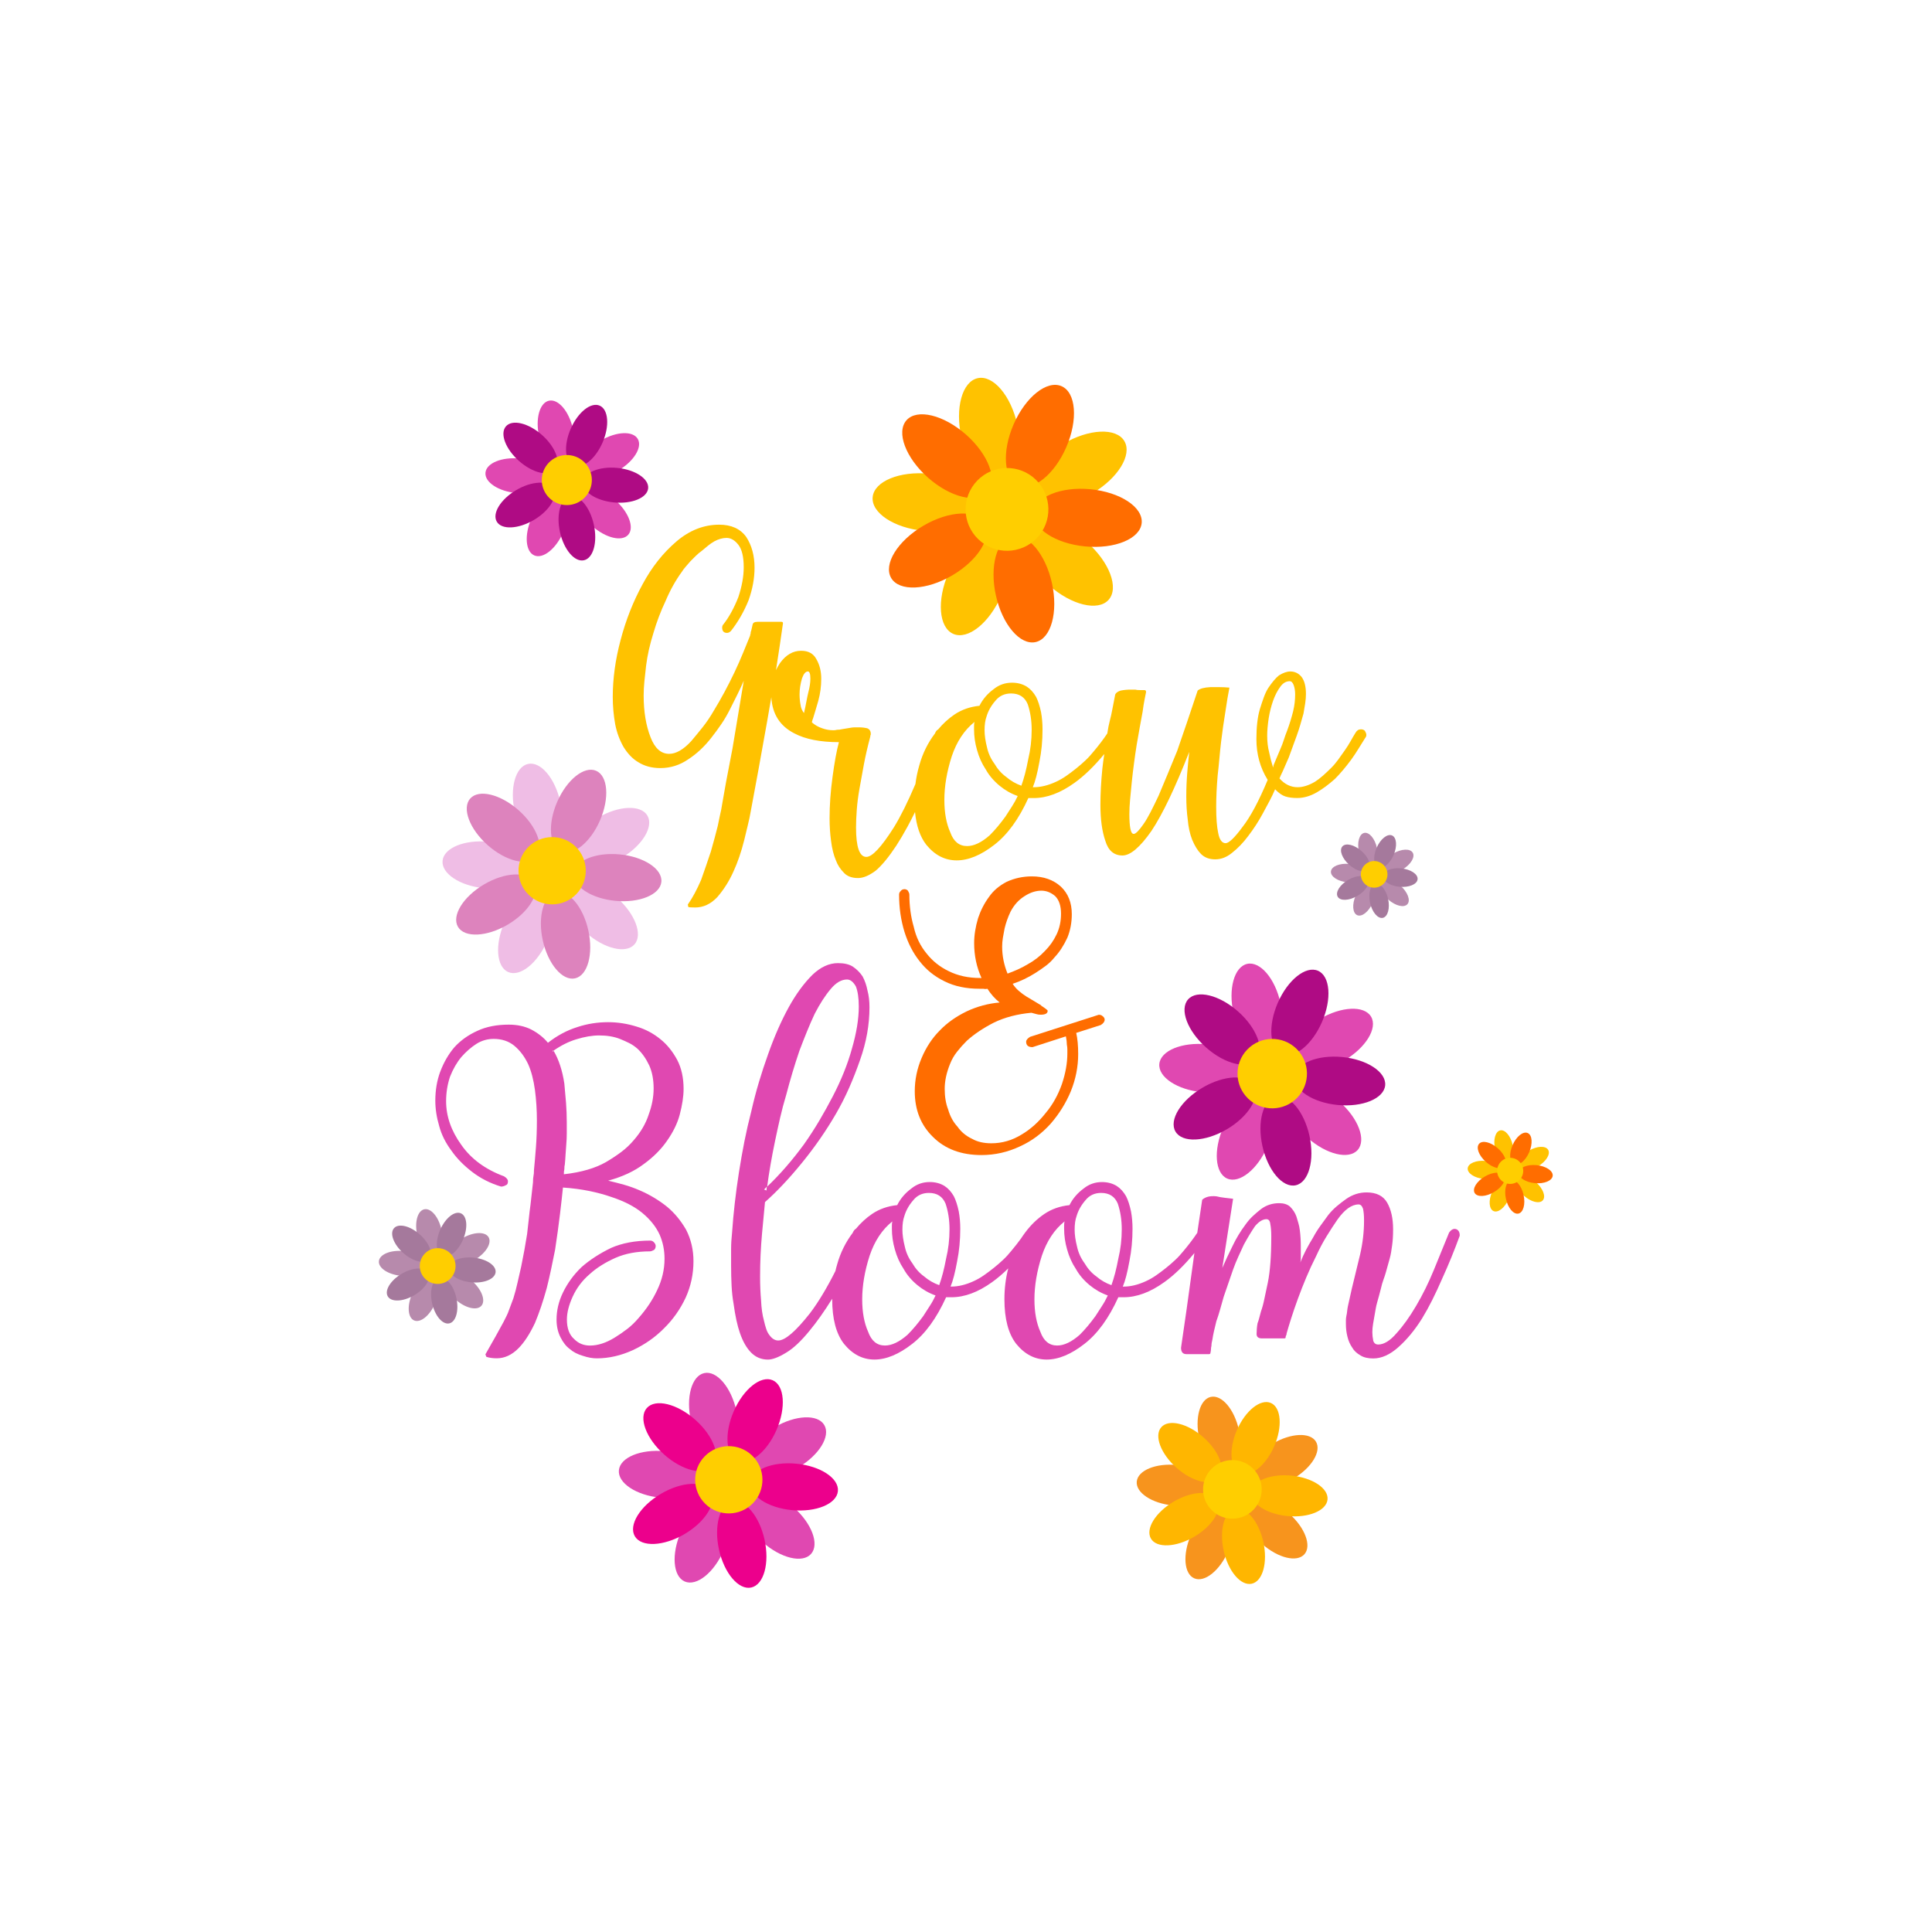 <?xml version="1.0" encoding="utf-8"?>
<!-- Generator: Adobe Illustrator 27.0.0, SVG Export Plug-In . SVG Version: 6.00 Build 0)  -->
<svg version="1.1" id="Layer_1" xmlns="http://www.w3.org/2000/svg" xmlns:xlink="http://www.w3.org/1999/xlink" x="0px" y="0px"
	 viewBox="0 0 714 714" style="enable-background:new 0 0 714 714;" xml:space="preserve">
<style type="text/css">
	.st0{fill:#C5811E;}
	.st1{fill:#C84E3F;}
	.st2{fill:#FEAF39;}
	.st3{fill:#EAB974;}
	.st4{fill:#E69804;}
	.st5{fill:#FED79C;}
	.st6{fill:#CD9A53;}
	.st7{fill:#FC8B5F;}
	.st8{fill:#E76251;}
	.st9{fill:#E69805;}
	.st10{fill:#C5811F;}
	.st11{fill:#FDD69B;}
	.st12{fill:#FDD79B;}
	.st13{fill:#FB8B5F;}
	.st14{fill:#FA8B5E;}
	.st15{fill:#181818;}
	.st16{fill:#E2433D;}
	.st17{fill:#E0433D;}
	.st18{fill:#E1433D;}
	.st19{fill:#EBEBEB;}
	.st20{fill:#BFBFBF;}
	.st21{fill:#DADADA;}
	.st22{fill:#FFFFFF;}
	.st23{fill:#81B1A7;}
	.st24{fill:#C1849C;}
	.st25{fill:#C1839C;}
	.st26{fill:#BEBFBF;}
	.st27{fill:#FEFEFE;}
	.st28{fill:#FBFCFC;}
	.st29{fill:#ACB5B2;}
	.st30{fill:#D1D7D6;}
	.st31{fill:#EAE7E7;}
	.st32{fill:#DEDADA;}
	.st33{fill:#191818;}
	.st34{fill:#191919;}
	.st35{fill:#BEBEBE;}
	.st36{fill:#BCBDBD;}
	.st37{fill:#BDBEBE;}
	.st38{fill:#C07F89;}
	.st39{fill:#BE7E88;}
	.st40{fill:#BE7E89;}
	.st41{fill:#BF7E89;}
	.st42{fill:#BB7D87;}
	.st43{fill:#BE7F89;}
	.st44{fill:#74993E;}
	.st45{fill:#231F20;}
	.st46{fill:#934D7B;}
	.st47{fill:#9E5381;}
	.st48{fill:#AD6495;}
	.st49{fill:#77A340;}
	.st50{fill:#86B840;}
	.st51{fill:#C49A6C;}
	.st52{fill:#D7DF23;}
	.st53{fill:#39B54A;}
	.st54{fill:#CFCC0D;}
	.st55{fill:#8B5E3C;}
	.st56{fill:#754C29;}
	.st57{fill:#603913;}
	.st58{fill:#3C2415;}
	.st59{fill:#E048B1;}
	.st60{fill:#FFC200;}
	.st61{fill:#FF6D00;}
	.st62{fill:#F7941D;}
	.st63{fill:#FFB600;}
	.st64{fill:#FFCE00;}
	.st65{fill:#EC008C;}
	.st66{fill:#AF0B84;}
	.st67{fill:#B78AAC;}
	.st68{fill:#A5799C;}
	.st69{fill:#EFBDE5;}
	.st70{fill:#DD83BD;}
	.st71{fill:#6D6E71;}
	.st72{fill:#7598A0;}
	.st73{fill:#F4A395;}
	.st74{fill:#FFB5AA;}
	.st75{fill:#FECBC4;}
	.st76{fill:#FE8978;}
	.st77{fill:#FE8977;}
	.st78{fill:#FEF9F9;}
	.st79{fill:#FEF6F6;}
	.st80{fill:#FEF7F7;}
	.st81{fill:#FDF6F5;}
	.st82{fill:#FEF7F6;}
	.st83{fill:#FDF5F4;}
	.st84{fill:#010101;}
	.st85{fill:#654D77;}
	.st86{fill:#876AA0;}
	.st87{fill:#4F3C60;}
	.st88{fill:#020201;}
	.st89{fill:#030302;}
	.st90{fill:#040302;}
	.st91{fill:#B267AF;}
	.st92{fill:#CC93CC;}
	.st93{fill:#9E5A9E;}
</style>
<g>
	<g>
		<g>
			<path class="st59" d="M246.48,445.94c-3.02-2.42-6.34-4.41-9.96-5.98c-1.93-0.84-3.86-1.54-5.79-2.09
				c-1.93-0.54-3.92-1.06-5.97-1.54c5.31-1.45,9.71-3.51,13.21-6.17c3.5-2.54,6.33-5.38,8.51-8.52c2.29-3.26,3.86-6.47,4.7-9.61
				c0.96-3.63,1.45-6.83,1.45-9.61c0-4.11-0.78-7.68-2.35-10.7c-1.69-3.14-3.74-5.68-6.15-7.62c-2.65-2.18-5.61-3.75-8.87-4.71
				c-3.5-1.09-7-1.63-10.5-1.63c-3.98,0-7.78,0.61-11.4,1.81c-1.93,0.61-3.8,1.39-5.61,2.36c-1.81,0.97-3.56,2.12-5.25,3.45
				c-1.57-1.93-3.62-3.56-6.15-4.9c-2.41-1.21-5.19-1.81-8.32-1.81c-4.47,0-8.32,0.76-11.58,2.28c-3.38,1.52-6.21,3.54-8.51,6.06
				c-2.17,2.54-3.92,5.56-5.25,9.07c-1.21,3.26-1.81,6.83-1.81,10.7c0,3.02,0.48,6.17,1.45,9.43c0.84,3.15,2.36,6.17,4.53,9.07
				c1.93,2.78,4.47,5.38,7.62,7.8c3.14,2.42,6.71,4.23,10.7,5.44c0.6,0,1.21-0.18,1.81-0.54c0.48-0.12,0.73-0.6,0.73-1.45
				c0-0.6-0.48-1.21-1.45-1.81c-6.89-2.54-12.15-6.41-15.78-11.61c-3.75-5.2-5.62-10.58-5.62-16.14c0-3.14,0.48-6.17,1.45-9.07
				c1.09-2.78,2.48-5.2,4.17-7.25c0.84-0.97,1.75-1.87,2.72-2.72c0.97-0.84,1.93-1.57,2.9-2.18c1.93-1.21,4.05-1.81,6.35-1.81
				c3.02,0,5.56,0.85,7.62,2.54c2.05,1.7,3.75,3.94,5.08,6.72c0.6,1.33,1.12,2.82,1.54,4.45c0.42,1.64,0.75,3.36,1,5.17
				c0.24,1.82,0.42,3.67,0.54,5.54c0.12,1.88,0.18,3.78,0.18,5.72c0,1.7-0.03,3.39-0.09,5.09c-0.06,1.69-0.15,3.33-0.27,4.9
				c-0.12,1.58-0.24,3.06-0.36,4.45c-0.12,1.39-0.24,2.69-0.36,3.9c0,0.97-0.06,1.7-0.18,2.18c-0.12,0.61-0.18,1.39-0.18,2.36
				l-0.91,8.17c-0.24,1.7-0.45,3.45-0.63,5.27c-0.18,1.82-0.39,3.69-0.63,5.63c-0.61,3.88-1.33,7.87-2.18,11.99
				c-0.48,2.06-0.94,4.05-1.36,5.99c-0.43,1.94-0.94,3.88-1.54,5.81c-0.61,1.7-1.15,3.15-1.63,4.36c-0.24,0.73-0.54,1.45-0.91,2.18
				c-0.36,0.73-0.73,1.45-1.09,2.18l-2.9,5.27l-3.81,6.72l0.36,0.91c1.09,0.36,2.36,0.54,3.81,0.54c2.9,0,5.56-1.21,7.98-3.63
				c2.18-2.18,4.23-5.32,6.17-9.43c1.57-3.75,3.02-8.04,4.35-12.88c0.6-2.42,1.15-4.77,1.63-7.07c0.48-2.3,0.97-4.65,1.45-7.07
				c0.36-2.42,0.69-4.71,1-6.89c0.3-2.18,0.57-4.29,0.82-6.35c0.48-3.99,0.84-7.25,1.09-9.79c3.51,0.24,6.74,0.67,9.7,1.27
				c2.96,0.61,5.65,1.33,8.07,2.18c4.83,1.57,8.7,3.57,11.61,5.98c2.9,2.42,5.02,5.08,6.35,7.98c1.21,2.78,1.81,5.74,1.81,8.89
				c0,3.99-0.91,7.86-2.72,11.61c-1.69,3.63-3.99,7.07-6.89,10.34c-1.33,1.57-2.75,2.93-4.26,4.08c-1.51,1.15-3.05,2.21-4.62,3.17
				c-3.15,1.93-6.17,2.9-9.07,2.9c-2.3,0-4.23-0.78-5.8-2.36c-1.81-1.57-2.72-3.99-2.72-7.25c0-2.54,0.72-5.38,2.16-8.52
				c1.44-3.14,3.49-5.86,6.14-8.16c1.32-1.21,2.79-2.33,4.42-3.35c1.62-1.03,3.4-1.96,5.32-2.81c3.61-1.57,7.82-2.36,12.63-2.36
				c0.39,0,0.91-0.18,1.56-0.54c0.39-0.36,0.58-0.84,0.58-1.45c0-0.48-0.24-0.97-0.73-1.45c-0.36-0.36-0.79-0.54-1.27-0.54
				c-5.56,0-10.4,0.91-14.51,2.72c-4.23,2.06-7.86,4.41-10.88,7.07c-2.9,2.78-5.2,5.93-6.89,9.43c-1.57,3.26-2.36,6.59-2.36,9.97
				c0,2.42,0.48,4.6,1.45,6.53c0.97,1.93,2.11,3.39,3.45,4.35c1.21,1.09,2.84,1.94,4.9,2.54c1.81,0.61,3.5,0.91,5.08,0.91
				c4.47,0,8.95-1.03,13.42-3.08c4.35-2.05,8.15-4.71,11.38-7.98c3.34-3.26,6.03-7.07,8.06-11.42c1.91-4.23,2.86-8.7,2.86-13.42
				c0-4.23-0.91-8.1-2.71-11.61C251.61,451.08,249.26,448.24,246.48,445.94z M204.21,388.64l0.18-0.54c0,0.12,0.06,0.24,0.18,0.36
				L204.21,388.64z M208.38,433.97c0-0.84,0.06-1.45,0.18-1.81c0-0.84,0.06-1.45,0.18-1.81c0.12-1.21,0.21-2.42,0.27-3.63
				c0.06-1.21,0.15-2.48,0.27-3.81c0.12-1.33,0.18-2.69,0.18-4.08c0-1.39,0-2.75,0-4.08c0-2.42-0.09-4.81-0.27-7.16
				c-0.18-2.36-0.39-4.74-0.63-7.16c-0.73-4.83-2.06-8.89-3.99-12.15c2.78-1.93,5.56-3.32,8.34-4.17c3.14-0.97,5.98-1.45,8.52-1.45
				c2.9,0,5.44,0.42,7.62,1.27c1.21,0.48,2.36,1,3.45,1.54s2.11,1.24,3.08,2.09c1.69,1.57,3.14,3.63,4.35,6.17
				c1.09,2.42,1.63,5.26,1.63,8.52c0,3.15-0.61,6.35-1.81,9.61c-1.09,3.39-2.96,6.59-5.62,9.61c-1.33,1.57-2.84,2.99-4.53,4.26
				c-1.69,1.27-3.57,2.51-5.62,3.72C219.99,431.74,214.79,433.25,208.38,433.97z"/>
			<path class="st59" d="M538.24,454.28c-0.97-0.36-1.88,0.06-2.72,1.27l-5.62,13.78c-1.93,4.72-4.11,9.13-6.53,13.24
				c-1.21,2.06-2.42,3.93-3.63,5.62c-1.21,1.69-2.42,3.2-3.63,4.53c-2.39,2.78-4.66,4.17-6.8,4.17c-0.83,0-1.43-0.42-1.78-1.27
				c-0.24-1.21-0.36-2.3-0.36-3.26c0-0.97,0.09-1.99,0.27-3.08c0.18-1.09,0.39-2.3,0.63-3.63c0.12-0.6,0.24-1.27,0.35-2
				c0.12-0.73,0.3-1.51,0.54-2.36c0.24-0.84,0.48-1.69,0.71-2.54c0.24-0.84,0.48-1.75,0.71-2.72c0.24-1.09,0.53-2.11,0.89-3.08
				c0.36-0.97,0.65-1.87,0.89-2.72c0.24-0.84,0.48-1.69,0.71-2.54c0.24-0.84,0.47-1.69,0.71-2.54c0.24-0.84,0.42-1.66,0.54-2.45
				c0.12-0.78,0.24-1.6,0.36-2.45c0.12-0.84,0.21-1.75,0.27-2.72c0.06-0.97,0.09-2.05,0.09-3.26c0-3.99-0.73-7.25-2.18-9.79
				c-1.45-2.54-3.99-3.81-7.62-3.81c-2.66,0-5.14,0.79-7.44,2.36c-1.21,0.85-2.39,1.75-3.54,2.72c-1.15,0.97-2.21,2.06-3.17,3.26
				c-0.97,1.33-1.93,2.66-2.9,3.99c-0.97,1.33-1.88,2.78-2.72,4.35c-0.97,1.57-1.84,3.11-2.63,4.62c-0.79,1.51-1.48,3.05-2.09,4.62
				c0.12-0.48,0.18-0.97,0.18-1.45c0-0.48,0-1.03,0-1.63v-3.08c0-0.97-0.03-1.93-0.09-2.9c-0.06-0.97-0.15-1.93-0.27-2.9
				c-0.12-0.97-0.3-1.84-0.54-2.63c-0.24-0.78-0.48-1.6-0.73-2.45c-0.48-1.33-1.27-2.54-2.36-3.63c-0.97-0.84-2.3-1.27-3.99-1.27
				c-2.54,0-4.78,0.73-6.71,2.18c-1.09,0.85-2.12,1.72-3.08,2.63c-0.97,0.91-1.88,1.97-2.72,3.17c-1.81,2.42-3.39,5.02-4.71,7.8
				c-1.45,2.9-2.72,5.62-3.81,8.16l3.99-25.57c-0.97-0.12-1.99-0.24-3.08-0.36c-1.09-0.12-2.12-0.3-3.08-0.54
				c-2.3-0.24-4.05,0.18-5.26,1.27l-1.81,12.15l-0.01,0.06c-1.44,2.16-3.12,4.37-5.03,6.65c-0.97,1.21-1.99,2.33-3.08,3.35
				c-1.09,1.03-2.24,2.03-3.45,2.99c-1.21,0.97-2.42,1.88-3.63,2.72c-1.21,0.85-2.48,1.57-3.81,2.18c-2.9,1.33-5.62,1.99-8.16,1.99
				h-0.36c0.87-2.05,1.69-5.2,2.45-9.43c0.76-3.75,1.14-7.74,1.14-11.97c0-2.18-0.18-4.29-0.55-6.35c-0.49-2.3-1.09-4.17-1.82-5.62
				c-0.97-1.69-2.13-2.96-3.46-3.81c-1.58-0.97-3.4-1.45-5.46-1.45c-2.55,0-4.79,0.79-6.74,2.36c-2.31,1.69-4.07,3.75-5.28,6.17
				c-3.52,0.36-6.61,1.45-9.28,3.26c-2.67,1.81-5.04,4.11-7.1,6.89c-0.53,0.7-1.03,1.42-1.5,2.15c-1.08,1.49-2.27,3.01-3.57,4.56
				c-0.97,1.21-1.99,2.33-3.08,3.35c-1.09,1.03-2.24,2.03-3.45,2.99c-1.21,0.97-2.42,1.88-3.63,2.72c-1.21,0.85-2.48,1.57-3.81,2.18
				c-2.9,1.33-5.62,1.99-8.16,1.99h-0.36c0.87-2.05,1.69-5.2,2.45-9.43c0.76-3.75,1.14-7.74,1.14-11.97c0-2.18-0.18-4.29-0.55-6.35
				c-0.49-2.3-1.09-4.17-1.82-5.62c-0.97-1.69-2.13-2.96-3.46-3.81c-1.58-0.97-3.4-1.45-5.46-1.45c-2.55,0-4.79,0.79-6.74,2.36
				c-2.31,1.69-4.07,3.75-5.28,6.17c-3.52,0.36-6.61,1.45-9.28,3.26c-2.2,1.5-4.19,3.32-5.98,5.48c-0.46,0.25-0.84,0.72-1.14,1.41
				c-0.01,0.03-0.02,0.06-0.03,0.08c-2.64,3.49-4.56,7.39-5.77,11.7c-0.24,0.8-0.44,1.62-0.63,2.43
				c-3.14,6.24-6.25,11.42-9.34,15.52c-5.32,6.77-9.25,10.15-11.79,10.15c-1.21,0-2.3-0.66-3.26-1.99c-0.48-0.6-0.88-1.36-1.18-2.27
				c-0.3-0.91-0.58-1.9-0.82-2.99c-0.61-2.18-0.97-4.71-1.09-7.62c-0.12-1.33-0.21-2.72-0.27-4.17c-0.06-1.45-0.09-2.96-0.09-4.53
				c0-2.78,0.06-5.47,0.18-8.07c0.12-2.6,0.3-5.23,0.54-7.89l1.09-11.61c4.37-3.87,8.93-8.7,13.66-14.51
				c4.73-5.8,8.93-11.85,12.57-18.13c1.82-3.14,3.46-6.38,4.92-9.7c1.46-3.32,2.79-6.74,4.01-10.25c2.31-6.53,3.46-12.99,3.46-19.4
				c0-2.3-0.24-4.35-0.73-6.17c-0.37-1.93-0.97-3.69-1.82-5.26c-0.97-1.45-2.18-2.66-3.64-3.63c-1.33-0.84-3.15-1.27-5.46-1.27
				c-3.28,0-6.43,1.45-9.46,4.35c-3.16,3.15-6.07,7.13-8.74,11.97c-2.79,5.08-5.34,10.88-7.64,17.41c-1.22,3.39-2.34,6.8-3.37,10.25
				c-1.03,3.45-1.97,7.04-2.82,10.79c-0.97,3.75-1.82,7.47-2.55,11.15c-0.73,3.69-1.39,7.47-2,11.33
				c-0.61,3.87-1.12,7.68-1.55,11.42c-0.43,3.75-0.76,7.38-1,10.88c-0.12,1.09-0.21,2.15-0.27,3.17c-0.06,1.03-0.09,2.03-0.09,2.99
				v6.17c0,2.54,0.06,4.99,0.18,7.35c0.12,2.36,0.36,4.56,0.73,6.62c0.6,4.47,1.39,8.1,2.36,10.88c1.09,3.15,2.48,5.56,4.17,7.25
				c1.69,1.69,3.75,2.54,6.17,2.54c1.69,0,3.93-0.84,6.71-2.54c2.66-1.57,5.56-4.29,8.7-8.16c2.6-3.12,5.38-7.05,8.34-11.79
				c0,0.06,0,0.12,0,0.18c0,7.25,1.45,12.76,4.36,16.5c3.15,3.87,6.89,5.8,11.25,5.8c4.36,0,9.01-1.93,13.97-5.8
				c4.84-3.75,9.01-9.49,12.52-17.23h2c4.83,0,9.85-1.87,15.05-5.62c1.94-1.39,3.91-3.07,5.91-5.04c-0.94,3.66-1.41,7.45-1.41,11.39
				c0,7.25,1.45,12.76,4.36,16.5c3.15,3.87,6.89,5.8,11.25,5.8c4.36,0,9.01-1.93,13.97-5.8c4.84-3.75,9.01-9.49,12.52-17.23h2
				c4.83,0,9.85-1.87,15.05-5.62c3.6-2.57,7.29-6.14,11.06-10.72l-2.94,21.23l-2,13.78c0,1.57,0.67,2.36,2,2.36h8.34
				c0.36,0,0.54-0.18,0.54-0.54c0.12-0.48,0.18-0.91,0.18-1.27c0-0.36,0.06-0.79,0.18-1.27c0-0.36,0.03-0.73,0.09-1.09
				c0.06-0.36,0.15-0.78,0.27-1.27c0.12-0.84,0.3-1.81,0.54-2.9c0.24-1.09,0.54-2.36,0.91-3.81c0.48-1.33,0.94-2.75,1.36-4.26
				c0.42-1.51,0.88-3.11,1.36-4.81c0.6-1.69,1.18-3.35,1.72-4.99c0.54-1.63,1.12-3.29,1.72-4.99c0.6-1.69,1.27-3.32,1.99-4.9
				c0.73-1.57,1.39-3.02,2-4.35c1.45-2.66,2.84-4.96,4.17-6.89c1.45-1.69,2.84-2.54,4.17-2.54c0.84,0,1.33,0.61,1.45,1.81
				c0.12,0.61,0.21,1.27,0.27,2c0.06,0.73,0.09,1.57,0.09,2.54c0,7.25-0.43,12.94-1.27,17.05c-0.48,2.18-0.91,4.17-1.27,5.98
				c-0.36,1.81-0.79,3.39-1.27,4.71c-0.24,0.85-0.45,1.63-0.63,2.36c-0.18,0.72-0.39,1.39-0.63,1.99c-0.12,0.61-0.21,1.27-0.27,2
				c-0.06,0.73-0.09,1.39-0.09,1.99c0,1.09,0.66,1.63,1.99,1.63h8.19c0.36,0,0.55-0.12,0.55-0.36c0-0.36,0.06-0.6,0.18-0.73
				c0.12-0.12,0.18-0.36,0.18-0.73c0.48-1.69,1.06-3.6,1.73-5.71c0.67-2.11,1.49-4.5,2.46-7.16c0.97-2.66,2.01-5.29,3.1-7.89
				c1.09-2.6,2.31-5.23,3.65-7.89c1.21-2.66,2.49-5.08,3.83-7.25c1.34-2.18,2.67-4.23,4.01-6.17c2.67-3.75,5.28-5.62,7.84-5.62
				c0.73,0,1.27,0.54,1.64,1.63c0.12,0.61,0.21,1.24,0.27,1.9c0.06,0.67,0.09,1.48,0.09,2.45c0,4.11-0.48,8.28-1.45,12.51
				l-3.08,12.69l-1.45,6.53c-0.12,0.61-0.21,1.21-0.27,1.81c-0.06,0.61-0.15,1.15-0.27,1.63c-0.12,0.61-0.18,1.15-0.18,1.63
				c0,0.48,0,0.97,0,1.45c0,1.57,0.18,3.08,0.54,4.53c0.36,1.57,0.97,2.96,1.81,4.17c0.6,1.09,1.63,2.06,3.08,2.9
				c1.2,0.73,2.75,1.09,4.66,1.09c3.09,0,6.19-1.39,9.3-4.17c3.14-2.78,6.04-6.29,8.7-10.52c1.33-2.18,2.6-4.47,3.81-6.89
				c1.21-2.42,2.42-5.02,3.63-7.8c1.21-2.66,2.36-5.32,3.45-7.98c1.09-2.66,2.11-5.32,3.08-7.98
				C539.51,455.49,539.08,454.65,538.24,454.28z M284.77,430.35c0.48-2.78,1.03-5.62,1.63-8.52c0.6-2.9,1.24-5.8,1.9-8.7
				c0.66-2.9,1.42-5.74,2.26-8.52c1.45-5.56,3.08-11,4.89-16.32c0.96-2.54,1.9-4.92,2.81-7.16c0.91-2.23,1.84-4.38,2.81-6.44
				c1.93-3.75,3.92-6.83,5.98-9.25c1.93-2.3,3.92-3.45,5.98-3.45c1.21,0,2.29,0.85,3.26,2.54c0.72,1.81,1.09,4.29,1.09,7.43
				c0,4.6-0.85,9.79-2.54,15.6c-1.57,5.68-3.92,11.55-7.06,17.59c-1.57,3.02-3.23,6.02-4.98,8.98c-1.75,2.96-3.65,5.89-5.7,8.8
				c-4.35,5.93-8.87,11.12-13.58,15.6C283.87,435.85,284.29,433.13,284.77,430.35z M283.46,438.51c-0.12,0.24-0.18,0.73-0.18,1.45
				l-0.91-0.36L283.46,438.51z M343.65,482.57c-0.79,1.21-1.6,2.48-2.45,3.81c-0.97,1.33-1.94,2.57-2.9,3.72
				c-0.97,1.15-1.94,2.21-2.9,3.17c-3.02,2.66-5.81,3.99-8.36,3.99c-2.92,0-5-1.69-6.21-5.08c-1.46-3.26-2.19-7.25-2.19-11.97
				c0-5.08,0.91-10.46,2.74-16.14c1.83-5.44,4.63-9.67,8.41-12.69c-0.12,0.36-0.18,0.85-0.18,1.45v1.27c0,2.54,0.36,5.08,1.09,7.62
				c0.73,2.66,1.81,5.08,3.26,7.25c1.21,2.18,2.9,4.17,5.08,5.98c2.05,1.69,4.29,2.96,6.71,3.81
				C345.13,480.1,344.44,481.37,343.65,482.57z M349.64,465.16c-0.36,1.93-0.76,3.72-1.18,5.35c-0.43,1.63-0.88,3.11-1.36,4.44
				c-2.06-0.73-3.93-1.81-5.62-3.26c-1.69-1.21-3.15-2.84-4.35-4.9c-1.33-1.81-2.24-3.81-2.72-5.98c-0.61-2.42-0.91-4.53-0.91-6.35
				c0-2.05,0.24-3.75,0.73-5.08c0.6-2.05,1.69-3.99,3.26-5.8c1.45-1.81,3.38-2.72,5.8-2.72c3.02,0,5.08,1.33,6.17,3.99
				c0.97,2.9,1.45,6.05,1.45,9.43C350.91,458.03,350.49,461.66,349.64,465.16z M407.3,482.57c-0.79,1.21-1.6,2.48-2.45,3.81
				c-0.97,1.33-1.94,2.57-2.9,3.72c-0.97,1.15-1.94,2.21-2.9,3.17c-3.02,2.66-5.81,3.99-8.36,3.99c-2.92,0-5-1.69-6.21-5.08
				c-1.46-3.26-2.19-7.25-2.19-11.97c0-5.08,0.91-10.46,2.74-16.14c1.83-5.44,4.63-9.67,8.41-12.69c-0.12,0.36-0.18,0.85-0.18,1.45
				v1.27c0,2.54,0.36,5.08,1.09,7.62c0.73,2.66,1.81,5.08,3.26,7.25c1.21,2.18,2.9,4.17,5.08,5.98c2.05,1.69,4.29,2.96,6.71,3.81
				C408.78,480.1,408.09,481.37,407.3,482.57z M413.29,465.16c-0.36,1.93-0.76,3.72-1.18,5.35c-0.43,1.63-0.88,3.11-1.36,4.44
				c-2.06-0.73-3.93-1.81-5.62-3.26c-1.69-1.21-3.15-2.84-4.35-4.9c-1.33-1.81-2.24-3.81-2.72-5.98c-0.61-2.42-0.91-4.53-0.91-6.35
				c0-2.05,0.24-3.75,0.73-5.08c0.6-2.05,1.69-3.99,3.26-5.8c1.45-1.81,3.38-2.72,5.8-2.72c3.02,0,5.08,1.33,6.17,3.99
				c0.97,2.9,1.45,6.05,1.45,9.43C414.56,458.03,414.14,461.66,413.29,465.16z"/>
		</g>
		<path class="st60" d="M504.4,270.07c-0.36-0.36-0.85-0.54-1.45-0.54c-0.85,0-1.51,0.42-1.99,1.27c-0.61,0.97-1.21,1.99-1.81,3.08
			c-0.61,1.09-1.33,2.24-2.18,3.45c-0.85,1.21-1.66,2.36-2.45,3.45c-0.79,1.09-1.66,2.12-2.63,3.08c-0.97,0.97-1.97,1.9-2.99,2.81
			c-1.03,0.91-2.03,1.66-2.99,2.27c-2.3,1.33-4.41,1.99-6.35,1.99c-2.54,0-4.78-1.08-6.71-3.25l0.54-1.26
			c0.48-0.96,0.94-1.96,1.36-2.98c0.42-1.02,0.94-2.2,1.54-3.52c0.48-1.32,0.97-2.65,1.45-3.97c0.48-1.32,0.97-2.65,1.45-3.97
			c0.48-1.32,0.94-2.71,1.36-4.15c0.42-1.45,0.82-2.83,1.18-4.15c0.24-1.32,0.45-2.59,0.63-3.79c0.18-1.2,0.27-2.35,0.27-3.43
			c0-2.77-0.54-4.88-1.63-6.32c-1.09-1.32-2.48-1.99-4.17-1.99c-1.21,0-2.6,0.48-4.17,1.45c-1.21,0.97-2.54,2.54-3.99,4.71
			c-0.61,0.97-1.15,2.12-1.63,3.45c-0.48,1.33-0.97,2.78-1.45,4.35c-0.85,2.9-1.27,6.59-1.27,11.06c0,5.56,1.39,10.58,4.17,15.05
			c-3.27,7.86-6.38,13.66-9.31,17.41c-2.94,3.99-5.02,5.98-6.24,5.98c-1.35,0-2.27-1.27-2.75-3.81c-0.49-2.3-0.73-5.5-0.73-9.61
			c0-3.5,0.18-7.37,0.54-11.61c0.24-2.05,0.45-4.11,0.63-6.17c0.18-2.05,0.39-4.11,0.63-6.17c0.48-3.99,1.03-7.8,1.63-11.42
			c0.24-1.69,0.48-3.26,0.73-4.71c0.24-1.45,0.48-2.78,0.73-3.99c-1.33-0.12-2.57-0.18-3.71-0.18c-1.15,0-2.26,0-3.34,0
			c-2.28,0.12-3.85,0.54-4.69,1.27c-2.77,8.34-5.29,15.78-7.57,22.31c-1.32,3.26-2.56,6.26-3.7,8.98c-1.14,2.72-2.19,5.23-3.15,7.53
			c-1.08,2.3-2.08,4.32-2.98,6.08c-0.9,1.75-1.77,3.24-2.61,4.44c-1.68,2.42-2.89,3.63-3.61,3.63c-0.6,0-1.02-0.66-1.26-2
			c-0.12-0.6-0.21-1.36-0.27-2.27c-0.06-0.91-0.09-1.9-0.09-2.99c0-1.69,0.09-3.5,0.27-5.44c0.18-1.93,0.39-4.11,0.63-6.53
			c0.24-2.3,0.51-4.59,0.82-6.89c0.3-2.3,0.63-4.59,1-6.89c0.73-4.23,1.45-8.28,2.18-12.15c0.24-1.81,0.48-3.32,0.73-4.53
			c0.24-1.21,0.42-2.11,0.54-2.72c0-0.48-0.18-0.73-0.54-0.73h-1.63c-0.85,0-1.45-0.06-1.81-0.18h-1.81c-0.61,0-1.21,0.03-1.81,0.09
			c-0.61,0.06-1.21,0.15-1.81,0.27c-1.09,0.36-1.75,0.85-1.99,1.45l-1.09,5.62c-0.24,1.33-0.54,2.69-0.91,4.08
			c-0.36,1.39-0.67,2.93-0.91,4.62c0,0.02-0.01,0.04-0.01,0.06c-1.44,2.16-3.12,4.37-5.04,6.65c-0.97,1.21-1.99,2.33-3.08,3.35
			c-1.09,1.03-2.24,2.03-3.45,2.99c-1.21,0.97-2.42,1.88-3.63,2.72c-1.21,0.85-2.48,1.57-3.81,2.18c-2.9,1.33-5.62,1.99-8.16,1.99
			h-0.36c0.87-2.05,1.69-5.2,2.45-9.43c0.76-3.75,1.14-7.74,1.14-11.97c0-2.18-0.18-4.29-0.55-6.35c-0.49-2.3-1.09-4.17-1.82-5.62
			c-0.97-1.69-2.13-2.96-3.46-3.81c-1.58-0.97-3.4-1.45-5.46-1.45c-2.55,0-4.79,0.79-6.74,2.36c-2.31,1.69-4.07,3.75-5.28,6.17
			c-3.52,0.36-6.61,1.45-9.28,3.26c-2.22,1.51-4.23,3.36-6.03,5.53c-0.06,0.03-0.12,0.06-0.19,0.09c-0.36,0.24-0.67,0.67-0.91,1.27
			c-0.01,0.02-0.02,0.05-0.03,0.07c-2.64,3.49-4.57,7.39-5.77,11.72c-0.67,2.27-1.15,4.59-1.45,6.97
			c-2.85,6.69-5.51,12.04-7.99,16.06c-4.6,7.25-7.98,10.88-10.15,10.88c-2.54,0-3.81-3.63-3.81-10.88c0-1.93,0.09-4.11,0.27-6.53
			c0.18-2.42,0.51-5.02,1-7.8c0.48-2.78,1.03-5.77,1.63-8.98c0.6-3.2,1.39-6.62,2.36-10.25c0-0.36,0.06-0.6,0.18-0.73v-0.36
			c0-0.97-0.43-1.63-1.27-1.99c-0.97-0.24-1.99-0.36-3.08-0.36c-0.48,0-1,0-1.54,0c-0.54,0-1.12,0.06-1.72,0.18
			c-1.33,0.24-2.42,0.43-3.26,0.54c-0.36,0.12-0.91,0.18-1.63,0.18c-0.36,0.12-0.79,0.18-1.27,0.18c-1.45,0-2.84-0.24-4.17-0.73
			c-1.45-0.48-2.72-1.21-3.81-2.18c0-0.24,0.06-0.48,0.18-0.73c0-0.24,0.06-0.42,0.18-0.54c0.24-0.84,0.54-1.84,0.91-2.99
			c0.36-1.15,0.73-2.39,1.09-3.72c0.73-2.66,1.09-5.38,1.09-8.16c0-2.78-0.61-5.2-1.81-7.25c-1.09-2.05-2.96-3.08-5.62-3.08
			c-3.02,0-5.62,1.51-7.8,4.53c-0.58,0.84-1.07,1.72-1.5,2.64l0.05-0.28c0.48-3.14,0.94-6.1,1.36-8.89c0.42-2.78,0.82-5.5,1.18-8.16
			c0-0.36-0.18-0.54-0.54-0.54h-8.89c-1.09,0-1.69,0.36-1.81,1.09c-0.24,0.97-0.43,1.75-0.54,2.36c-0.12,0.12-0.18,0.42-0.18,0.91
			c-0.12,0.24-0.18,0.48-0.18,0.73c-0.85,2.06-1.72,4.2-2.63,6.44c-0.91,2.24-1.97,4.62-3.17,7.16c-2.42,5.08-4.96,9.79-7.62,14.14
			c-1.33,2.3-2.72,4.35-4.17,6.17c-1.45,1.81-2.84,3.51-4.17,5.08c-2.9,3.15-5.62,4.71-8.16,4.71c-3.02,0-5.32-2.05-6.89-6.15
			c-1.69-4.34-2.54-9.47-2.54-15.38c0-1.69,0.09-3.44,0.27-5.25c0.18-1.81,0.39-3.74,0.63-5.79c0.48-3.86,1.39-7.9,2.72-12.12
			c0.6-2.05,1.27-4.04,2-5.97c0.73-1.93,1.57-3.92,2.54-5.97c1.69-3.98,3.69-7.54,5.98-10.68c0.36-0.6,0.82-1.2,1.36-1.81
			c0.54-0.6,1.12-1.27,1.72-1.99c0.6-0.6,1.27-1.27,1.99-1.99c0.73-0.72,1.51-1.39,2.36-1.99c0.73-0.6,1.45-1.21,2.18-1.81
			c0.73-0.6,1.51-1.14,2.36-1.63c1.57-0.84,3.08-1.27,4.53-1.27c1.57,0,3.02,0.84,4.35,2.53c1.33,1.69,1.99,4.47,1.99,8.32
			c0,3.38-0.67,7.06-1.99,11.04c-1.57,3.98-3.39,7.3-5.44,9.95c-0.36,0.36-0.54,0.78-0.54,1.27c0,1.33,0.6,1.99,1.81,1.99
			c0.48,0,0.97-0.24,1.45-0.73c2.66-3.38,4.83-7.18,6.53-11.4c1.45-4.1,2.18-8.08,2.18-11.94c0-4.46-1.03-8.26-3.08-11.4
			c-2.18-3.01-5.5-4.52-9.97-4.52c-5.68,0-10.94,2.06-15.78,6.17c-4.96,4.23-9.13,9.49-12.51,15.78c-3.51,6.41-6.23,13.3-8.16,20.67
			c-1.94,7.25-2.9,14.27-2.9,21.04c0,3.39,0.3,6.77,0.91,10.15c0.6,3.02,1.63,5.8,3.08,8.34c1.57,2.54,3.38,4.41,5.44,5.62
			c2.3,1.45,5.02,2.18,8.16,2.18c3.75,0,7.19-1.09,10.34-3.26c3.14-2.05,5.98-4.71,8.52-7.98c1.33-1.69,2.57-3.38,3.72-5.08
			c1.15-1.69,2.2-3.5,3.17-5.44c0.97-1.93,1.87-3.75,2.72-5.44c0.84-1.69,1.63-3.38,2.36-5.08l-1.99,11.97l-2.18,13.06l-2.36,12.33
			c-0.36,2.06-0.7,3.93-1,5.62c-0.3,1.69-0.58,3.26-0.82,4.72c-0.12,0.61-0.3,1.42-0.54,2.45c-0.24,1.03-0.48,2.21-0.73,3.54
			c-0.36,1.45-0.76,2.96-1.18,4.53c-0.43,1.57-0.88,3.2-1.36,4.9c-0.61,1.81-1.21,3.6-1.81,5.35c-0.61,1.75-1.21,3.47-1.81,5.17
			c-1.57,3.63-3.2,6.65-4.9,9.07l0.18,0.91c0.36,0.12,1.21,0.18,2.54,0.18c3.02,0,5.74-1.27,8.16-3.82
			c2.42-2.79,4.41-5.94,5.98-9.46c1.57-3.4,2.9-7.28,3.99-11.64c0.48-2.06,0.94-3.94,1.36-5.64c0.42-1.7,0.75-3.28,1-4.73l2.9-15.64
			l3.26-18.15l1.49-8.61c0.36,6.18,3.18,10.62,8.48,13.33c4.11,2.18,9.61,3.26,16.5,3.26c-0.85,3.15-1.63,7.43-2.36,12.88
			c-0.73,5.32-1.09,10.4-1.09,15.23c0,2.9,0.18,5.68,0.54,8.34c0.36,2.9,0.97,5.32,1.81,7.25c0.6,1.69,1.63,3.26,3.08,4.71
			c1.21,1.21,2.9,1.81,5.08,1.81c1.93,0,4.11-0.91,6.53-2.72c2.29-1.94,4.83-5.02,7.62-9.25c1.33-2.05,2.72-4.41,4.17-7.07
			c0.89-1.64,1.81-3.43,2.75-5.35c0.49,5.09,1.86,9.12,4.14,12.06c3.15,3.87,6.89,5.8,11.25,5.8c4.36,0,9.01-1.93,13.97-5.8
			c4.84-3.75,9.01-9.49,12.52-17.23h2c4.83,0,9.85-1.87,15.05-5.62c3.58-2.56,7.25-6.11,11.01-10.65c-0.27,1.76-0.51,3.55-0.71,5.39
			c-0.24,2.42-0.42,4.75-0.54,6.98c-0.12,2.24-0.18,4.38-0.18,6.44c0,5.32,0.61,9.73,1.81,13.24c1.09,3.63,3.2,5.44,6.35,5.44
			c2.9,0,6.47-3.02,10.7-9.07c4.11-6.17,8.76-15.9,13.96-29.2c-0.12,1.09-0.24,2.27-0.36,3.54c-0.12,1.27-0.24,2.63-0.36,4.08
			c-0.12,1.45-0.21,2.9-0.27,4.35c-0.06,1.45-0.09,2.96-0.09,4.53c0,3.02,0.18,5.87,0.54,8.52c0.24,2.78,0.78,5.26,1.63,7.43
			c0.97,2.3,2.05,4.05,3.26,5.26c1.33,1.33,3.08,1.99,5.26,1.99c2.18,0,4.23-0.79,6.17-2.37c2.18-1.7,4.17-3.77,5.98-6.2
			c2.05-2.67,3.87-5.47,5.44-8.39c0.84-1.58,1.66-3.1,2.45-4.56c0.78-1.46,1.48-2.92,2.09-4.38c1.33,1.39,2.6,2.28,3.81,2.66
			c1.21,0.38,2.66,0.57,4.35,0.57c2.42,0,4.83-0.7,7.25-2.09c2.18-1.26,4.41-2.92,6.71-4.98c1.93-1.93,3.93-4.29,5.98-7.07
			c0.97-1.33,1.87-2.69,2.72-4.08c0.84-1.39,1.69-2.75,2.54-4.08c0.24-0.24,0.36-0.6,0.36-1.09
			C504.94,271.15,504.76,270.67,504.4,270.07z M298.76,255.74c-0.24,0.97-0.48,2.12-0.73,3.45c-0.24,1.33-0.54,2.78-0.91,4.35
			c-0.73-0.97-1.15-1.99-1.27-3.08c-0.12-0.6-0.21-1.24-0.27-1.9c-0.06-0.66-0.09-1.3-0.09-1.9c0-1.93,0.3-3.93,0.91-5.98
			c0.6-1.69,1.33-2.54,2.18-2.54c0.6,0,0.91,0.91,0.91,2.72C299.48,252.3,299.24,253.93,298.76,255.74z M374.01,297.99
			c-0.79,1.21-1.6,2.48-2.45,3.81c-0.97,1.33-1.94,2.57-2.9,3.72c-0.97,1.15-1.94,2.21-2.9,3.17c-3.02,2.66-5.81,3.99-8.36,3.99
			c-2.92,0-5-1.69-6.21-5.08c-1.46-3.26-2.19-7.25-2.19-11.97c0-5.08,0.91-10.46,2.74-16.14c1.83-5.44,4.63-9.67,8.41-12.69
			c-0.12,0.36-0.18,0.85-0.18,1.45v1.27c0,2.54,0.36,5.08,1.09,7.62c0.73,2.66,1.81,5.08,3.26,7.25c1.21,2.18,2.9,4.17,5.08,5.98
			c2.05,1.69,4.29,2.96,6.71,3.81C375.49,295.52,374.79,296.79,374.01,297.99z M380,280.58c-0.36,1.94-0.76,3.72-1.18,5.35
			c-0.43,1.63-0.88,3.11-1.36,4.44c-2.06-0.73-3.93-1.81-5.62-3.26c-1.69-1.21-3.15-2.84-4.35-4.9c-1.33-1.81-2.24-3.81-2.72-5.98
			c-0.61-2.42-0.91-4.53-0.91-6.35c0-2.05,0.24-3.75,0.73-5.08c0.6-2.05,1.69-3.99,3.26-5.8c1.45-1.81,3.38-2.72,5.8-2.72
			c3.02,0,5.08,1.33,6.17,3.99c0.97,2.9,1.45,6.05,1.45,9.43C381.27,273.45,380.84,277.08,380,280.58z M470.67,282.76l-0.18,0.91
			c-0.61-1.93-1.09-3.81-1.45-5.62c-0.48-1.81-0.73-3.87-0.73-6.17c0-1.81,0.18-3.93,0.54-6.35c0.36-2.3,0.91-4.47,1.63-6.53
			c0.73-2.05,1.63-3.81,2.72-5.26c0.97-1.33,2.11-1.99,3.45-1.99c0.6,0,1.09,0.48,1.45,1.45c0.36,0.97,0.54,2.12,0.54,3.45
			c0,2.06-0.24,4.11-0.73,6.17c-0.61,2.42-1.33,4.78-2.18,7.07c-0.48,1.21-0.91,2.39-1.27,3.54c-0.36,1.15-0.79,2.27-1.27,3.35
			L470.67,282.76z"/>
		<g>
			<path class="st61" d="M332.27,330.61c0-0.48,0.18-0.91,0.54-1.27c0.36-0.48,0.84-0.73,1.45-0.73c0.48,0,0.91,0.18,1.27,0.54
				c0.36,0.61,0.54,1.09,0.54,1.45c0,4.23,0.54,8.22,1.63,11.97c0.84,3.75,2.42,7.01,4.72,9.79c2.18,2.78,4.9,4.96,8.16,6.53
				c3.38,1.69,7.25,2.54,11.61,2.54h0.54c-1.81-3.99-2.72-8.28-2.72-12.88c0-2.9,0.48-5.98,1.46-9.25c0.97-2.9,2.31-5.5,4.01-7.8
				c1.58-2.3,3.77-4.17,6.56-5.62c2.92-1.33,6.02-2,9.3-2c4.37,0,7.96,1.27,10.75,3.81c2.67,2.54,4.01,5.92,4.01,10.15
				c0,3.15-0.55,6.05-1.64,8.7c-1.34,2.9-2.92,5.32-4.73,7.25c-0.97,1.21-2.07,2.27-3.28,3.17c-1.21,0.91-2.49,1.79-3.82,2.63
				c-1.34,0.85-2.7,1.6-4.1,2.27c-1.4,0.67-2.82,1.24-4.28,1.72c0.61,0.97,1.36,1.84,2.28,2.63c0.91,0.79,1.85,1.48,2.82,2.09
				l5.46,3.26h-0.18c1.7,1.09,2.55,1.75,2.55,1.99c0,0.97-0.85,1.45-2.55,1.45c-0.61,0-1.09-0.06-1.46-0.18
				c-0.97-0.24-1.64-0.42-2-0.54c-5.22,0.48-9.83,1.69-13.84,3.63c-4.01,2.06-7.34,4.29-10.01,6.71c-1.34,1.33-2.55,2.69-3.64,4.08
				c-1.09,1.39-1.94,2.87-2.55,4.44c-1.34,3.26-2,6.35-2,9.25c0,2.9,0.42,5.44,1.27,7.62c0.73,2.54,1.87,4.65,3.45,6.35
				c1.33,1.93,3.14,3.45,5.44,4.53c1.93,1.09,4.29,1.63,7.07,1.63c3.99,0,7.74-1.09,11.24-3.26c3.26-1.93,6.23-4.59,8.89-7.98
				c2.54-3.02,4.53-6.59,5.98-10.7c1.33-3.99,1.99-7.74,1.99-11.24c0-0.48,0-1,0-1.54c0-0.54-0.06-1.12-0.18-1.72
				c0-0.84-0.12-1.87-0.36-3.08l-12.33,3.99c-1.57,0-2.36-0.66-2.36-2c0-0.6,0.48-1.21,1.45-1.81l25.39-8.16
				c0.6,0,1.09,0.18,1.45,0.54c0.48,0.36,0.73,0.79,0.73,1.27c0,0.72-0.48,1.39-1.45,1.99l-9.07,2.9c0.48,2.06,0.73,4.66,0.73,7.8
				c0,4.71-0.91,9.31-2.72,13.78c-1.81,4.35-4.29,8.34-7.44,11.97c-3.26,3.63-7.01,6.41-11.24,8.34c-4.6,2.18-9.37,3.26-14.33,3.26
				c-7.5,0-13.48-2.24-17.95-6.71c-4.47-4.35-6.71-9.97-6.71-16.86c0-4.23,0.84-8.34,2.54-12.33c1.69-3.99,3.93-7.37,6.71-10.15
				c2.66-2.78,5.98-5.14,9.97-7.07c3.87-1.81,7.92-2.9,12.15-3.26c-1.69-1.33-3.2-3.02-4.53-5.08c-0.48,0.12-0.97,0.12-1.45,0h-1.45
				c-4.96,0-9.25-0.91-12.88-2.72c-3.75-1.81-6.83-4.29-9.25-7.43c-2.42-3.02-4.29-6.65-5.62-10.88
				C332.93,340.04,332.27,335.45,332.27,330.61z M373.44,336.96c-0.97,2.06-1.69,4.11-2.18,6.17c-0.24,1.21-0.45,2.36-0.63,3.45
				c-0.18,1.09-0.27,2.18-0.27,3.26c0,3.39,0.66,6.71,1.99,9.97c1.33-0.48,2.6-1,3.81-1.54c1.21-0.54,2.42-1.18,3.63-1.9
				c2.42-1.33,4.53-2.96,6.35-4.9c1.81-1.81,3.26-3.87,4.35-6.17c1.09-2.3,1.63-4.83,1.63-7.62c0-2.9-0.73-5.08-2.18-6.53
				c-1.57-1.33-3.26-1.99-5.08-1.99c-2.06,0-4.11,0.67-6.17,1.99C376.52,332.49,374.76,334.42,373.44,336.96z"/>
		</g>
	</g>
	<g>
		<g>
			
				<ellipse transform="matrix(0.096 -0.995 0.995 0.096 -153.37 928.4)" class="st62" cx="434.35" cy="548.62" rx="7.51" ry="14.17"/>
			
				<ellipse transform="matrix(0.399 -0.917 0.917 0.399 -254.111 752.655)" class="st62" cx="446.93" cy="570.11" rx="14.17" ry="7.51"/>
			
				<ellipse transform="matrix(0.663 -0.749 0.749 0.663 -264.015 543.514)" class="st62" cx="471.25" cy="564.79" rx="7.51" ry="14.17"/>
			
				<ellipse transform="matrix(0.862 -0.508 0.508 0.862 -208.534 315.162)" class="st62" cx="473.71" cy="540.01" rx="14.17" ry="7.51"/>
			
				<ellipse transform="matrix(0.976 -0.216 0.216 0.976 -104.037 110.168)" class="st62" cx="450.9" cy="530.02" rx="7.51" ry="14.17"/>
		</g>
		<g>
			
				<ellipse transform="matrix(0.862 -0.508 0.508 0.862 -224.455 299.564)" class="st63" cx="437.15" cy="561.41" rx="14.17" ry="7.51"/>
			
				<ellipse transform="matrix(0.976 -0.216 0.216 0.976 -112.781 113.108)" class="st63" cx="459.95" cy="571.41" rx="7.51" ry="14.17"/>
			<path class="st63" d="M477.23,545.33c-7.79-0.75-14.42,1.99-14.82,6.12c-0.4,4.13,5.59,8.08,13.38,8.83
				c7.79,0.75,14.42-1.99,14.82-6.12C491.01,550.03,485.02,546.08,477.23,545.33z"/>
			
				<ellipse transform="matrix(0.399 -0.917 0.917 0.399 -208.3 744.916)" class="st63" cx="463.93" cy="531.31" rx="14.17" ry="7.51"/>
			
				<ellipse transform="matrix(0.663 -0.749 0.749 0.663 -253.6 510.307)" class="st63" cx="439.6" cy="536.63" rx="7.51" ry="14.17"/>
		</g>
		
			<ellipse transform="matrix(0.695 -0.719 0.719 0.695 -257.039 495.134)" class="st64" cx="455.43" cy="550.71" rx="10.83" ry="10.83"/>
	</g>
	<g>
		<g>
			
				<ellipse transform="matrix(0.096 -0.995 0.995 0.096 125.009 508.54)" class="st60" cx="342.43" cy="185.46" rx="10.61" ry="20.01"/>
			
				<ellipse transform="matrix(0.399 -0.917 0.917 0.399 18.648 460.099)" class="st60" cx="360.2" cy="215.83" rx="20.01" ry="10.61"/>
			
				<ellipse transform="matrix(0.663 -0.749 0.749 0.663 -22.891 365.807)" class="st60" cx="394.57" cy="208.31" rx="10.61" ry="20.01"/>
			
				<ellipse transform="matrix(0.862 -0.508 0.508 0.862 -32.875 226.011)" class="st60" cx="398.05" cy="173.3" rx="20.01" ry="10.61"/>
			
				<ellipse transform="matrix(0.976 -0.216 0.216 0.976 -25.782 82.958)" class="st60" cx="365.82" cy="159.17" rx="10.61" ry="20.01"/>
		</g>
		<g>
			
				<ellipse transform="matrix(0.862 -0.508 0.508 0.862 -55.371 203.972)" class="st61" cx="346.38" cy="203.53" rx="20.01" ry="10.61"/>
			
				<ellipse transform="matrix(0.976 -0.216 0.216 0.976 -38.137 87.113)" class="st61" cx="378.61" cy="217.65" rx="10.61" ry="20.01"/>
			<path class="st61" d="M403.02,180.81c-11-1.06-20.38,2.81-20.94,8.64c-0.56,5.83,7.9,11.42,18.91,12.48
				c11,1.06,20.38-2.81,20.94-8.64C422.48,187.45,414.02,181.87,403.02,180.81z"/>
			
				<ellipse transform="matrix(0.399 -0.917 0.917 0.399 83.376 449.165)" class="st61" cx="384.23" cy="161" rx="20.01" ry="10.61"/>
			
				<ellipse transform="matrix(0.663 -0.749 0.749 0.663 -8.175 318.886)" class="st61" cx="349.85" cy="168.52" rx="10.61" ry="20.01"/>
		</g>
		
			<ellipse transform="matrix(0.695 -0.719 0.719 0.695 -22.002 324.93)" class="st64" cx="372.21" cy="188.41" rx="15.3" ry="15.3"/>
	</g>
	<g>
		<g>
			
				<ellipse transform="matrix(0.096 -0.995 0.995 0.096 66.111 936.91)" class="st60" cx="548.77" cy="432.06" rx="3.34" ry="6.31"/>
			
				<ellipse transform="matrix(0.399 -0.917 0.917 0.399 -71.68 773.938)" class="st60" cx="554.37" cy="441.63" rx="6.31" ry="3.34"/>
			
				<ellipse transform="matrix(0.663 -0.749 0.749 0.663 -138.298 571.526)" class="st60" cx="565.2" cy="439.26" rx="3.34" ry="6.31"/>
			
				<ellipse transform="matrix(0.862 -0.508 0.508 0.862 -138.987 346.686)" class="st60" cx="566.3" cy="428.23" rx="6.31" ry="3.34"/>
			
				<ellipse transform="matrix(0.976 -0.216 0.216 0.976 -78.546 130.429)" class="st60" cx="556.14" cy="423.78" rx="3.34" ry="6.31"/>
		</g>
		<g>
			
				<ellipse transform="matrix(0.862 -0.508 0.508 0.862 -146.075 339.742)" class="st61" cx="550.02" cy="437.76" rx="6.31" ry="3.34"/>
			
				<ellipse transform="matrix(0.976 -0.216 0.216 0.976 -82.439 131.738)" class="st61" cx="560.17" cy="442.21" rx="3.34" ry="6.31"/>
			<path class="st61" d="M567.86,430.6c-3.47-0.33-6.42,0.89-6.6,2.72c-0.18,1.84,2.49,3.6,5.96,3.93c3.47,0.33,6.42-0.89,6.6-2.72
				C574,432.69,571.33,430.93,567.86,430.6z"/>
			
				<ellipse transform="matrix(0.399 -0.917 0.917 0.399 -51.286 770.492)" class="st61" cx="561.94" cy="424.36" rx="6.31" ry="3.34"/>
			
				<ellipse transform="matrix(0.663 -0.749 0.749 0.663 -133.661 556.743)" class="st61" cx="551.11" cy="426.73" rx="3.34" ry="6.31"/>
		</g>
		
			<ellipse transform="matrix(0.695 -0.719 0.719 0.695 -141.13 533.099)" class="st64" cx="558.16" cy="432.99" rx="4.82" ry="4.82"/>
	</g>
	<g>
		<g>
			
				<ellipse transform="matrix(0.096 -0.995 0.995 0.096 -320.613 736.46)" class="st59" cx="245.07" cy="544.71" rx="8.62" ry="16.26"/>
			
				<ellipse transform="matrix(0.399 -0.917 0.917 0.399 -366.125 580.343)" class="st59" cx="259.51" cy="569.38" rx="16.26" ry="8.62"/>
			
				<ellipse transform="matrix(0.663 -0.749 0.749 0.663 -324.895 405.329)" class="st59" cx="287.44" cy="563.27" rx="8.62" ry="16.26"/>
			
				<ellipse transform="matrix(0.862 -0.508 0.508 0.862 -231.288 221.333)" class="st59" cx="290.26" cy="534.83" rx="16.26" ry="8.62"/>
			
				<ellipse transform="matrix(0.976 -0.216 0.216 0.976 -107.024 69.57)" class="st59" cx="264.08" cy="523.35" rx="8.62" ry="16.26"/>
		</g>
		<g>
			
				<ellipse transform="matrix(0.862 -0.508 0.508 0.862 -249.564 203.428)" class="st65" cx="248.29" cy="559.39" rx="16.26" ry="8.62"/>
			
				<ellipse transform="matrix(0.976 -0.216 0.216 0.976 -117.061 72.945)" class="st65" cx="274.47" cy="570.86" rx="8.62" ry="16.26"/>
			<path class="st65" d="M294.3,540.93c-8.94-0.86-16.56,2.28-17.01,7.02s6.42,9.28,15.36,10.14c8.94,0.86,16.56-2.28,17.01-7.02
				C310.11,546.33,303.24,541.79,294.3,540.93z"/>
			
				<ellipse transform="matrix(0.399 -0.917 0.917 0.399 -313.538 571.46)" class="st65" cx="279.03" cy="524.84" rx="16.26" ry="8.62"/>
			
				<ellipse transform="matrix(0.663 -0.749 0.749 0.663 -312.94 367.21)" class="st65" cx="251.11" cy="530.94" rx="8.62" ry="16.26"/>
		</g>
		
			<ellipse transform="matrix(0.695 -0.719 0.719 0.695 -311.173 360.241)" class="st64" cx="269.27" cy="547.11" rx="12.43" ry="12.43"/>
	</g>
	<g>
		<g>
			
				<ellipse transform="matrix(0.096 -0.995 0.995 0.096 -1.791 349.501)" class="st59" cx="191.49" cy="175.74" rx="6.41" ry="12.1"/>
			
				<ellipse transform="matrix(0.399 -0.917 0.917 0.399 -56.403 302.159)" class="st59" cx="202.23" cy="194.09" rx="12.1" ry="6.41"/>
			
				<ellipse transform="matrix(0.663 -0.749 0.749 0.663 -66.725 230.977)" class="st59" cx="223.01" cy="189.55" rx="6.41" ry="12.1"/>
			
				<ellipse transform="matrix(0.862 -0.508 0.508 0.862 -54.314 137.554)" class="st59" cx="225.1" cy="168.38" rx="12.1" ry="6.41"/>
			
				<ellipse transform="matrix(0.976 -0.216 0.216 0.976 -29.726 48.299)" class="st59" cx="205.62" cy="159.85" rx="6.41" ry="12.1"/>
		</g>
		<g>
			
				<ellipse transform="matrix(0.862 -0.508 0.508 0.862 -67.912 124.232)" class="st66" cx="193.87" cy="186.66" rx="12.1" ry="6.41"/>
			
				<ellipse transform="matrix(0.976 -0.216 0.216 0.976 -37.194 50.81)" class="st66" cx="213.35" cy="195.2" rx="6.41" ry="12.1"/>
			<path class="st66" d="M228.11,172.92c-6.65-0.64-12.32,1.7-12.66,5.22c-0.34,3.53,4.78,6.9,11.43,7.54
				c6.65,0.64,12.32-1.7,12.66-5.22C239.87,176.94,234.76,173.56,228.11,172.92z"/>
			
				<ellipse transform="matrix(0.399 -0.917 0.917 0.399 -17.278 295.55)" class="st66" cx="216.75" cy="160.95" rx="12.1" ry="6.41"/>
			
				<ellipse transform="matrix(0.663 -0.749 0.749 0.663 -57.83 202.616)" class="st66" cx="195.97" cy="165.5" rx="6.41" ry="12.1"/>
		</g>
		
			<ellipse transform="matrix(0.695 -0.719 0.719 0.695 -63.757 204.658)" class="st64" cx="209.49" cy="177.52" rx="9.25" ry="9.25"/>
	</g>
	<g>
		<g>
			
				<ellipse transform="matrix(0.096 -0.995 0.995 0.096 9.835 799.92)" class="st59" cx="445.23" cy="394.55" rx="8.9" ry="16.79"/>
			
				<ellipse transform="matrix(0.399 -0.917 0.917 0.399 -108.519 674.519)" class="st59" cx="460.14" cy="420.02" rx="16.79" ry="8.9"/>
			
				<ellipse transform="matrix(0.663 -0.749 0.749 0.663 -144.883 505.805)" class="st59" cx="488.97" cy="413.71" rx="8.9" ry="16.79"/>
			
				<ellipse transform="matrix(0.862 -0.508 0.508 0.862 -127.01 302.841)" class="st59" cx="491.88" cy="384.34" rx="16.79" ry="8.9"/>
			
				<ellipse transform="matrix(0.976 -0.216 0.216 0.976 -69.61 109.452)" class="st59" cx="464.85" cy="372.5" rx="8.9" ry="16.79"/>
		</g>
		<g>
			
				<ellipse transform="matrix(0.862 -0.508 0.508 0.862 -145.877 284.356)" class="st66" cx="448.54" cy="409.7" rx="16.79" ry="8.9"/>
			
				<ellipse transform="matrix(0.976 -0.216 0.216 0.976 -79.973 112.936)" class="st66" cx="475.57" cy="421.55" rx="8.9" ry="16.79"/>
			<path class="st66" d="M496.05,390.64c-9.23-0.89-17.09,2.36-17.56,7.25c-0.47,4.89,6.63,9.58,15.86,10.47
				c9.23,0.89,17.09-2.36,17.56-7.25C512.37,396.22,505.27,391.53,496.05,390.64z"/>
			
				<ellipse transform="matrix(0.399 -0.917 0.917 0.399 -54.23 665.348)" class="st66" cx="480.29" cy="374.03" rx="16.79" ry="8.9"/>
			
				<ellipse transform="matrix(0.663 -0.749 0.749 0.663 -132.54 466.452)" class="st66" cx="451.46" cy="380.34" rx="8.9" ry="16.79"/>
		</g>
		
			<ellipse transform="matrix(0.695 -0.719 0.719 0.695 -142.075 458.929)" class="st64" cx="470.21" cy="397.02" rx="12.83" ry="12.83"/>
	</g>
	<g>
		<g>
			
				<ellipse transform="matrix(0.096 -0.995 0.995 0.096 -330.097 570.164)" class="st67" cx="148.8" cy="466.78" rx="4.59" ry="8.65"/>
			
				<ellipse transform="matrix(0.399 -0.917 0.917 0.399 -346.025 432.057)" class="st67" cx="156.48" cy="479.91" rx="8.65" ry="4.59"/>
			
				<ellipse transform="matrix(0.663 -0.749 0.749 0.663 -299.195 289.15)" class="st67" cx="171.34" cy="476.66" rx="4.59" ry="8.65"/>
			
				<ellipse transform="matrix(0.862 -0.508 0.508 0.862 -210.331 151.592)" class="st67" cx="172.84" cy="461.52" rx="8.65" ry="4.59"/>
			
				<ellipse transform="matrix(0.976 -0.216 0.216 0.976 -94.812 45.194)" class="st67" cx="158.91" cy="455.42" rx="4.59" ry="8.65"/>
		</g>
		<g>
			
				<ellipse transform="matrix(0.862 -0.508 0.508 0.862 -220.056 142.064)" class="st68" cx="150.5" cy="474.59" rx="8.65" ry="4.59"/>
			
				<ellipse transform="matrix(0.976 -0.216 0.216 0.976 -100.153 46.99)" class="st68" cx="164.44" cy="480.7" rx="4.59" ry="8.65"/>
			<path class="st68" d="M174.99,464.77c-4.76-0.46-8.81,1.21-9.05,3.74c-0.24,2.52,3.42,4.94,8.17,5.39
				c4.76,0.46,8.81-1.21,9.05-3.74C183.4,467.64,179.74,465.23,174.99,464.77z"/>
			
				<ellipse transform="matrix(0.399 -0.917 0.917 0.399 -318.043 427.33)" class="st68" cx="166.87" cy="456.21" rx="8.65" ry="4.59"/>
			
				<ellipse transform="matrix(0.663 -0.749 0.749 0.663 -292.834 268.867)" class="st68" cx="152.01" cy="459.46" rx="4.59" ry="8.65"/>
		</g>
		
			<ellipse transform="matrix(0.695 -0.719 0.719 0.695 -287.144 258.818)" class="st64" cx="161.67" cy="468.06" rx="6.61" ry="6.61"/>
	</g>
	<g>
		<g>
			
				<ellipse transform="matrix(0.096 -0.995 0.995 0.096 129.629 787.548)" class="st67" cx="498.32" cy="322.42" rx="3.41" ry="6.44"/>
			
				<ellipse transform="matrix(0.399 -0.917 0.917 0.399 -1.582 661.973)" class="st67" cx="504.04" cy="332.19" rx="6.44" ry="3.41"/>
			
				<ellipse transform="matrix(0.663 -0.749 0.749 0.663 -73.199 497.057)" class="st67" cx="515.1" cy="329.77" rx="3.41" ry="6.44"/>
			
				<ellipse transform="matrix(0.862 -0.508 0.508 0.862 -90.225 306.083)" class="st67" cx="516.21" cy="318.51" rx="6.44" ry="3.41"/>
			
				<ellipse transform="matrix(0.976 -0.216 0.216 0.976 -55.967 116.938)" class="st67" cx="505.84" cy="313.96" rx="3.41" ry="6.44"/>
		</g>
		<g>
			
				<ellipse transform="matrix(0.862 -0.508 0.508 0.862 -97.464 298.99)" class="st68" cx="499.59" cy="328.24" rx="6.44" ry="3.41"/>
			
				<ellipse transform="matrix(0.976 -0.216 0.216 0.976 -59.943 118.275)" class="st68" cx="509.96" cy="332.78" rx="3.41" ry="6.44"/>
			<path class="st68" d="M517.81,320.92c-3.54-0.34-6.56,0.9-6.74,2.78c-0.18,1.88,2.54,3.67,6.08,4.02
				c3.54,0.34,6.56-0.9,6.74-2.78C524.08,323.06,521.35,321.26,517.81,320.92z"/>
			
				<ellipse transform="matrix(0.399 -0.917 0.917 0.399 19.247 658.454)" class="st68" cx="511.77" cy="314.55" rx="6.44" ry="3.41"/>
			
				<ellipse transform="matrix(0.663 -0.749 0.749 0.663 -68.463 481.958)" class="st68" cx="500.71" cy="316.97" rx="3.41" ry="6.44"/>
		</g>
		
			<ellipse transform="matrix(0.695 -0.719 0.719 0.695 -77.654 463.575)" class="st64" cx="507.9" cy="323.37" rx="4.92" ry="4.92"/>
	</g>
	<g>
		<g>
			
				<ellipse transform="matrix(0.096 -0.995 0.995 0.096 -155.47 467.932)" class="st69" cx="179.84" cy="319.54" rx="8.62" ry="16.26"/>
			
				<ellipse transform="matrix(0.399 -0.917 0.917 0.399 -198.858 385.129)" class="st69" cx="194.27" cy="344.22" rx="16.26" ry="8.62"/>
			
				<ellipse transform="matrix(0.663 -0.749 0.749 0.663 -178.264 280.497)" class="st69" cx="222.2" cy="338.11" rx="8.62" ry="16.26"/>
			
				<ellipse transform="matrix(0.862 -0.508 0.508 0.862 -126.032 157.062)" class="st69" cx="225.02" cy="309.66" rx="16.26" ry="8.62"/>
			
				<ellipse transform="matrix(0.976 -0.216 0.216 0.976 -59.831 50.11)" class="st69" cx="198.84" cy="298.19" rx="8.62" ry="16.26"/>
		</g>
		<g>
			
				<ellipse transform="matrix(0.862 -0.508 0.508 0.862 -144.308 139.157)" class="st70" cx="183.05" cy="334.23" rx="16.26" ry="8.62"/>
			
				<ellipse transform="matrix(0.976 -0.216 0.216 0.976 -69.869 53.485)" class="st70" cx="209.23" cy="345.7" rx="8.62" ry="16.26"/>
			<path class="st70" d="M229.06,315.76c-8.94-0.86-16.56,2.28-17.01,7.02c-0.46,4.74,6.42,9.28,15.36,10.14
				c8.94,0.86,16.56-2.28,17.01-7.02C244.87,321.16,238,316.62,229.06,315.76z"/>
			
				<ellipse transform="matrix(0.399 -0.917 0.917 0.399 -146.272 376.246)" class="st70" cx="213.79" cy="299.67" rx="16.26" ry="8.62"/>
			
				<ellipse transform="matrix(0.663 -0.749 0.749 0.663 -166.308 242.378)" class="st70" cx="185.87" cy="305.78" rx="8.62" ry="16.26"/>
		</g>
		
			<ellipse transform="matrix(0.695 -0.719 0.719 0.695 -169.219 244.743)" class="st64" cx="204.03" cy="321.94" rx="12.43" ry="12.43"/>
	</g>
</g>
</svg>
